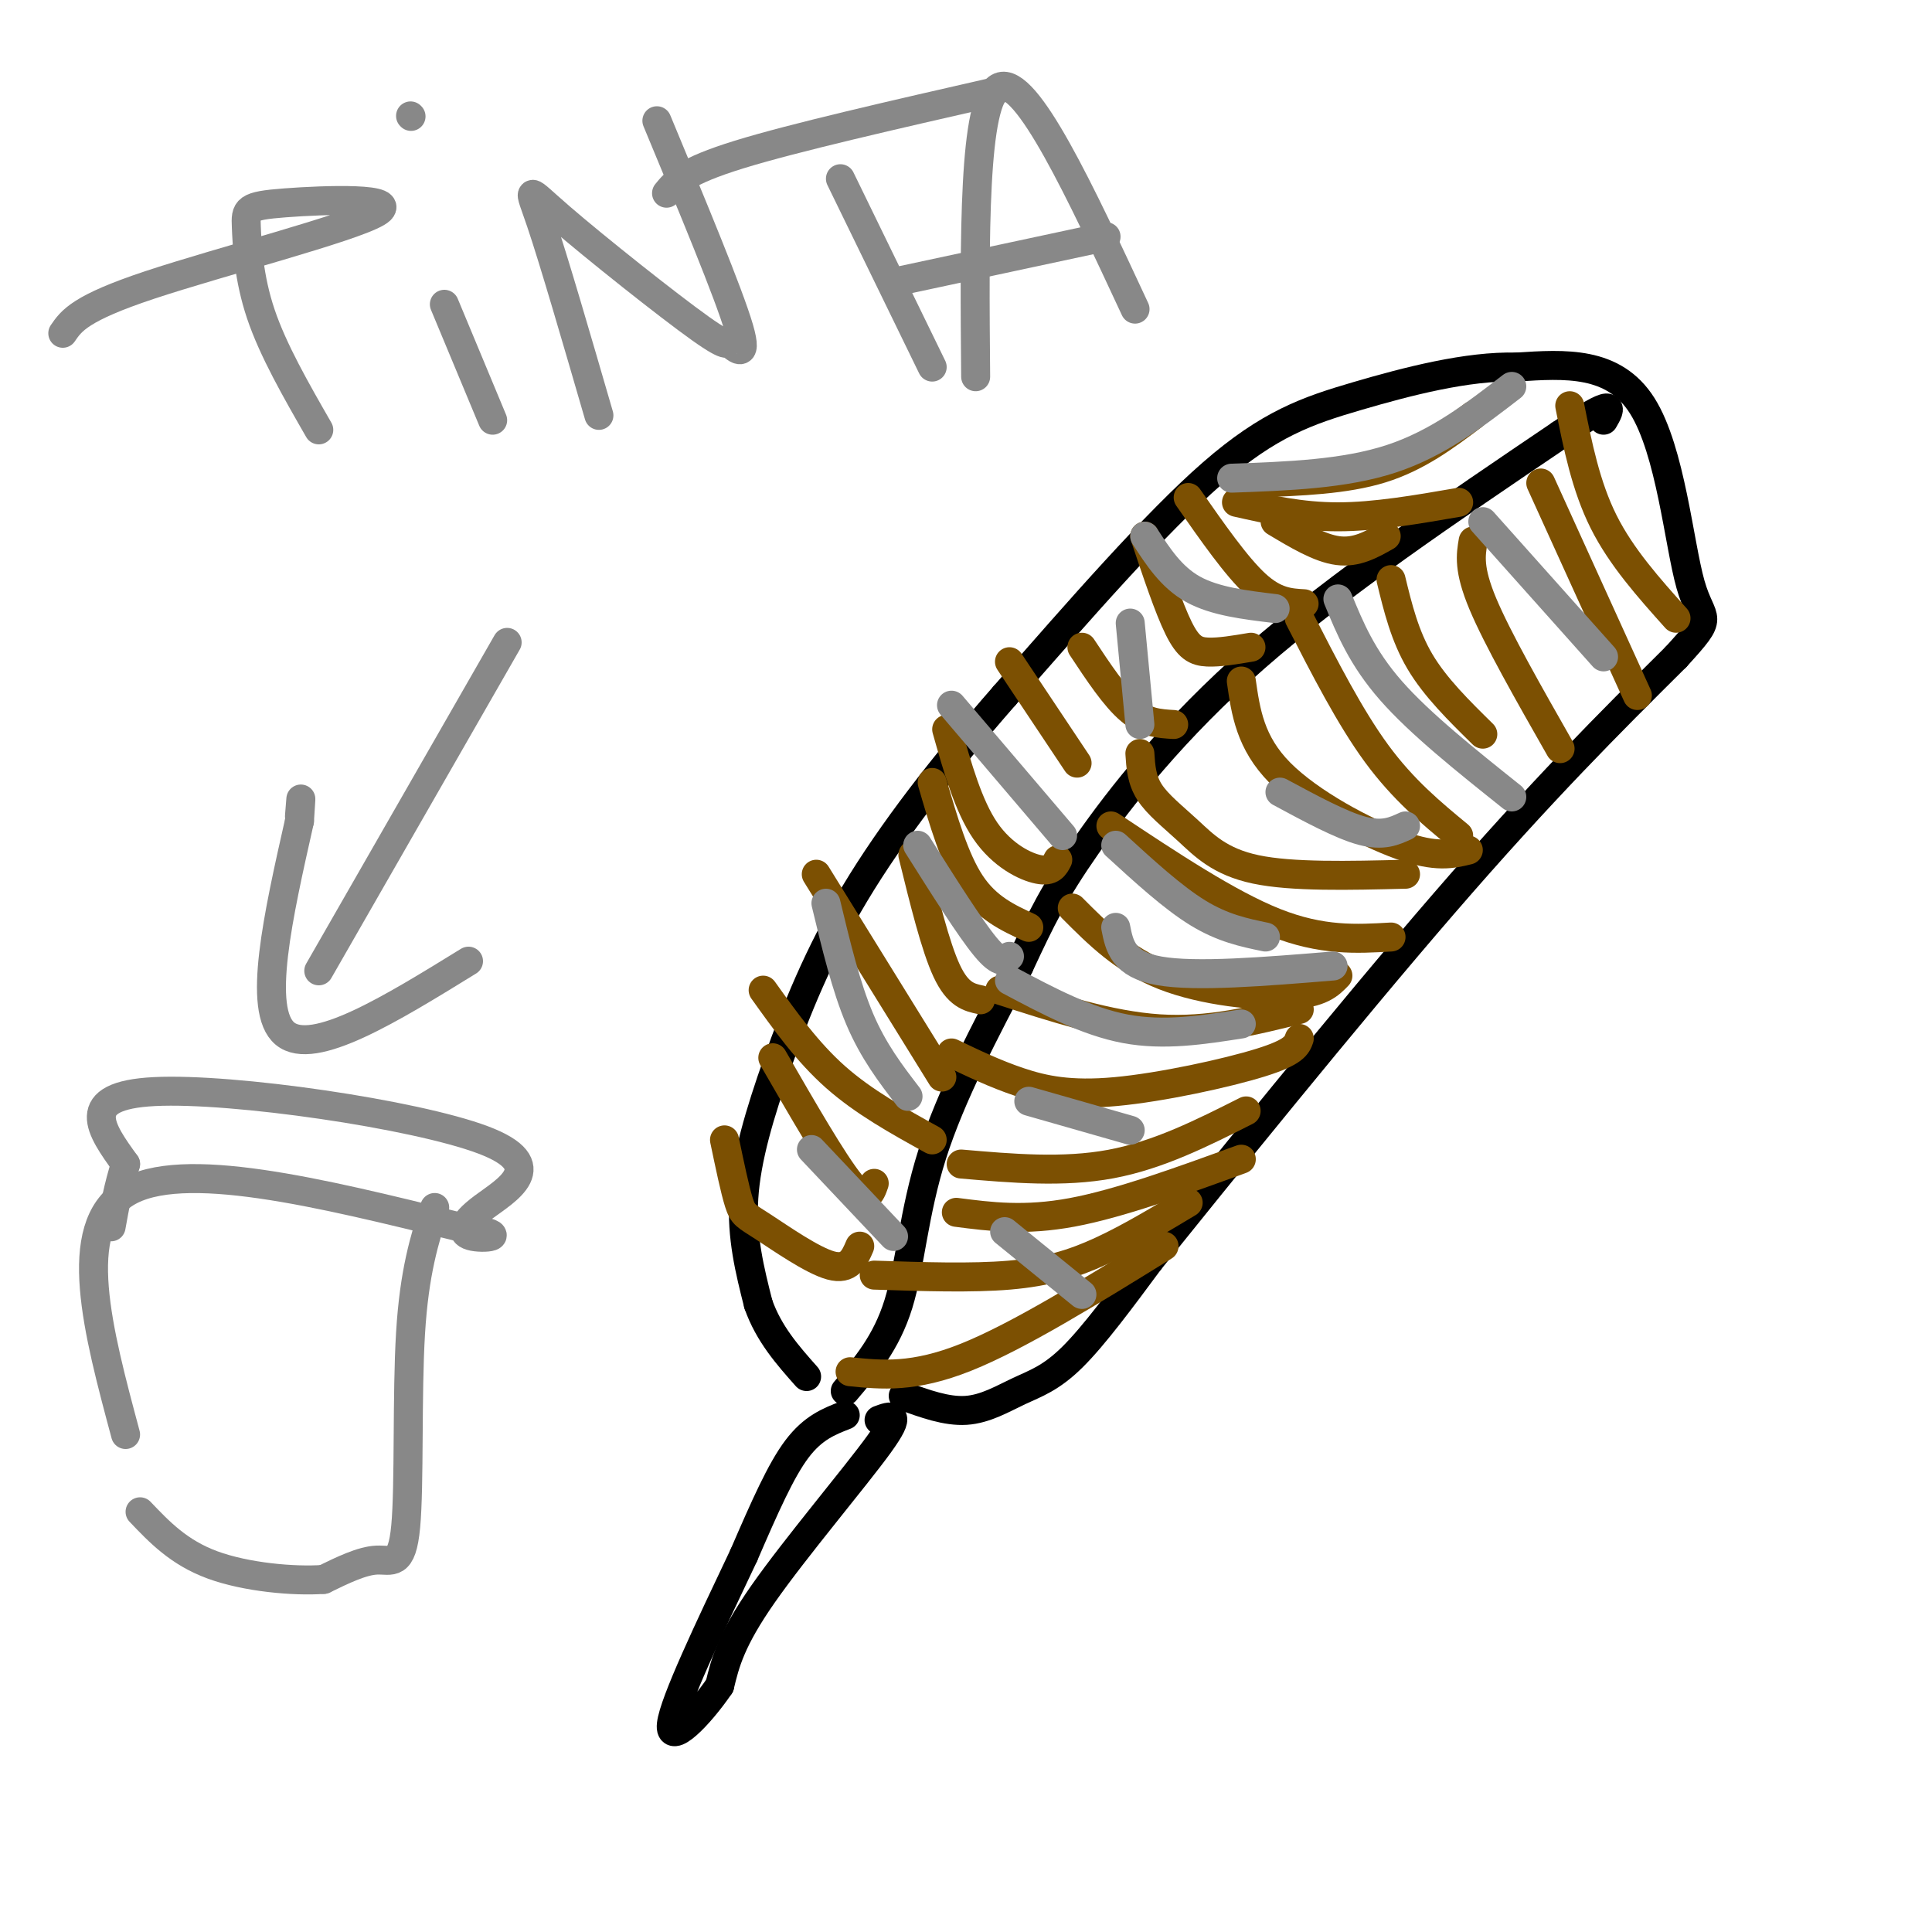 <svg viewBox='0 0 400 400' version='1.1' xmlns='http://www.w3.org/2000/svg' xmlns:xlink='http://www.w3.org/1999/xlink'><g fill='none' stroke='rgb(0,0,0)' stroke-width='6' stroke-linecap='round' stroke-linejoin='round'><path d='M182,294c2.467,-0.911 4.933,-1.822 0,5c-4.933,6.822 -17.267,21.378 -24,31c-6.733,9.622 -7.867,14.311 -9,19'/><path d='M149,349c-4.289,6.289 -10.511,12.511 -10,8c0.511,-4.511 7.756,-19.756 15,-35'/><path d='M154,322c4.333,-10.022 7.667,-17.578 11,-22c3.333,-4.422 6.667,-5.711 10,-7'/><path d='M175,288c4.267,-5.022 8.533,-10.044 11,-18c2.467,-7.956 3.133,-18.844 7,-31c3.867,-12.156 10.933,-25.578 18,-39'/><path d='M211,200c4.619,-9.917 7.167,-15.208 14,-25c6.833,-9.792 17.952,-24.083 35,-39c17.048,-14.917 40.024,-30.458 63,-46'/><path d='M323,90c12.000,-8.167 10.500,-5.583 9,-3'/><path d='M187,289c4.482,1.631 8.964,3.262 13,3c4.036,-0.262 7.625,-2.417 11,-4c3.375,-1.583 6.536,-2.595 11,-7c4.464,-4.405 10.232,-12.202 16,-20'/><path d='M238,261c13.911,-17.289 40.689,-50.511 61,-74c20.311,-23.489 34.156,-37.244 48,-51'/><path d='M347,136c8.393,-9.179 5.375,-6.625 3,-15c-2.375,-8.375 -4.107,-27.679 -10,-37c-5.893,-9.321 -15.946,-8.661 -26,-8'/><path d='M314,76c-10.214,-0.286 -22.750,3.000 -33,6c-10.250,3.000 -18.214,5.714 -30,16c-11.786,10.286 -27.393,28.143 -43,46'/><path d='M208,144c-12.825,14.657 -23.386,28.300 -31,41c-7.614,12.700 -12.281,24.458 -16,35c-3.719,10.542 -6.491,19.869 -7,28c-0.509,8.131 1.246,15.065 3,22'/><path d='M157,270c2.167,6.167 6.083,10.583 10,15'/></g>
<g fill='none' stroke='rgb(124,80,2)' stroke-width='6' stroke-linecap='round' stroke-linejoin='round'><path d='M241,258c-15.083,9.333 -30.167,18.667 -41,23c-10.833,4.333 -17.417,3.667 -24,3'/><path d='M246,249c-6.111,3.667 -12.222,7.333 -18,10c-5.778,2.667 -11.222,4.333 -19,5c-7.778,0.667 -17.889,0.333 -28,0'/><path d='M257,240c-12.583,4.583 -25.167,9.167 -35,11c-9.833,1.833 -16.917,0.917 -24,0'/><path d='M258,230c-9.083,4.583 -18.167,9.167 -28,11c-9.833,1.833 -20.417,0.917 -31,0'/><path d='M269,215c-0.500,1.411 -1.000,2.821 -8,5c-7.000,2.179 -20.500,5.125 -30,6c-9.500,0.875 -15.000,-0.321 -20,-2c-5.000,-1.679 -9.500,-3.839 -14,-6'/><path d='M269,209c-9.333,2.333 -18.667,4.667 -29,4c-10.333,-0.667 -21.667,-4.333 -33,-8'/><path d='M277,202c-1.756,1.822 -3.511,3.644 -10,4c-6.489,0.356 -17.711,-0.756 -26,-4c-8.289,-3.244 -13.644,-8.622 -19,-14'/><path d='M288,194c-7.167,0.417 -14.333,0.833 -24,-3c-9.667,-3.833 -21.833,-11.917 -34,-20'/><path d='M291,181c-11.744,0.292 -23.488,0.583 -31,-1c-7.512,-1.583 -10.792,-5.042 -14,-8c-3.208,-2.958 -6.345,-5.417 -8,-8c-1.655,-2.583 -1.827,-5.292 -2,-8'/><path d='M304,176c-3.311,0.822 -6.622,1.644 -14,-1c-7.378,-2.644 -18.822,-8.756 -25,-15c-6.178,-6.244 -7.089,-12.622 -8,-19'/><path d='M302,173c-5.750,-4.750 -11.500,-9.500 -17,-17c-5.500,-7.500 -10.750,-17.750 -16,-28'/><path d='M307,152c-4.917,-4.833 -9.833,-9.667 -13,-15c-3.167,-5.333 -4.583,-11.167 -6,-17'/><path d='M323,155c-6.500,-11.417 -13.000,-22.833 -16,-30c-3.000,-7.167 -2.500,-10.083 -2,-13'/><path d='M339,144c0.000,0.000 -20.000,-44.000 -20,-44'/><path d='M178,258c-1.083,2.524 -2.167,5.048 -6,4c-3.833,-1.048 -10.417,-5.667 -14,-8c-3.583,-2.333 -4.167,-2.381 -5,-5c-0.833,-2.619 -1.917,-7.810 -3,-13'/><path d='M181,245c-0.750,2.167 -1.500,4.333 -5,0c-3.500,-4.333 -9.750,-15.167 -16,-26'/><path d='M193,236c-7.083,-3.917 -14.167,-7.833 -20,-13c-5.833,-5.167 -10.417,-11.583 -15,-18'/><path d='M195,223c0.000,0.000 -26.000,-42.000 -26,-42'/><path d='M203,207c-2.333,-0.500 -4.667,-1.000 -7,-6c-2.333,-5.000 -4.667,-14.500 -7,-24'/><path d='M213,192c-4.333,-2.000 -8.667,-4.000 -12,-9c-3.333,-5.000 -5.667,-13.000 -8,-21'/><path d='M219,178c-0.644,1.267 -1.289,2.533 -4,2c-2.711,-0.533 -7.489,-2.867 -11,-8c-3.511,-5.133 -5.756,-13.067 -8,-21'/><path d='M223,158c0.000,0.000 -14.000,-21.000 -14,-21'/><path d='M243,150c-2.917,-0.167 -5.833,-0.333 -9,-3c-3.167,-2.667 -6.583,-7.833 -10,-13'/><path d='M259,134c-3.289,0.556 -6.578,1.111 -9,1c-2.422,-0.111 -3.978,-0.889 -6,-5c-2.022,-4.111 -4.511,-11.556 -7,-19'/><path d='M270,125c-3.000,-0.167 -6.000,-0.333 -10,-4c-4.000,-3.667 -9.000,-10.833 -14,-18'/><path d='M287,111c-3.083,1.750 -6.167,3.500 -10,3c-3.833,-0.500 -8.417,-3.250 -13,-6'/><path d='M302,104c-8.667,1.500 -17.333,3.000 -25,3c-7.667,0.000 -14.333,-1.500 -21,-3'/><path d='M305,86c-5.750,4.333 -11.500,8.667 -19,11c-7.500,2.333 -16.750,2.667 -26,3'/><path d='M347,128c-5.667,-6.333 -11.333,-12.667 -15,-20c-3.667,-7.333 -5.333,-15.667 -7,-24'/></g>
<g fill='none' stroke='rgb(136,136,136)' stroke-width='6' stroke-linecap='round' stroke-linejoin='round'><path d='M276,200c-14.250,1.167 -28.500,2.333 -36,1c-7.500,-1.333 -8.250,-5.167 -9,-9'/><path d='M257,212c-8.000,1.250 -16.000,2.500 -24,1c-8.000,-1.500 -16.000,-5.750 -24,-10'/><path d='M234,234c0.000,0.000 -21.000,-6.000 -21,-6'/><path d='M224,268c0.000,0.000 -16.000,-13.000 -16,-13'/><path d='M185,256c0.000,0.000 -17.000,-18.000 -17,-18'/><path d='M188,227c-3.583,-4.667 -7.167,-9.333 -10,-16c-2.833,-6.667 -4.917,-15.333 -7,-24'/><path d='M209,198c-0.917,0.917 -1.833,1.833 -5,-2c-3.167,-3.833 -8.583,-12.417 -14,-21'/><path d='M236,150c0.000,0.000 -2.000,-21.000 -2,-21'/><path d='M220,173c0.000,0.000 -23.000,-27.000 -23,-27'/><path d='M291,171c-2.333,1.083 -4.667,2.167 -9,1c-4.333,-1.167 -10.667,-4.583 -17,-8'/><path d='M313,165c-9.500,-7.583 -19.000,-15.167 -25,-22c-6.000,-6.833 -8.500,-12.917 -11,-19'/><path d='M332,136c0.000,0.000 -25.000,-28.000 -25,-28'/><path d='M313,80c-7.667,5.917 -15.333,11.833 -25,15c-9.667,3.167 -21.333,3.583 -33,4'/><path d='M264,126c-6.250,-0.750 -12.500,-1.500 -17,-4c-4.500,-2.500 -7.250,-6.750 -10,-11'/><path d='M262,194c-4.417,-0.917 -8.833,-1.833 -14,-5c-5.167,-3.167 -11.083,-8.583 -17,-14'/><path d='M90,250c-2.113,6.649 -4.226,13.298 -5,26c-0.774,12.702 -0.208,31.458 -1,40c-0.792,8.542 -2.940,6.869 -6,7c-3.060,0.131 -7.030,2.065 -11,4'/><path d='M67,327c-6.156,0.444 -16.044,-0.444 -23,-3c-6.956,-2.556 -10.978,-6.778 -15,-11'/><path d='M26,297c-5.750,-21.417 -11.500,-42.833 0,-50c11.500,-7.167 40.250,-0.083 69,7'/><path d='M95,254c11.518,1.728 5.813,2.549 3,2c-2.813,-0.549 -2.733,-2.467 2,-6c4.733,-3.533 14.121,-8.682 0,-14c-14.121,-5.318 -51.749,-10.805 -68,-10c-16.251,0.805 -11.126,7.903 -6,15'/><path d='M26,241c-1.500,4.667 -2.250,8.833 -3,13'/><path d='M66,89c-4.736,-8.245 -9.473,-16.491 -12,-24c-2.527,-7.509 -2.846,-14.283 -3,-18c-0.154,-3.717 -0.144,-4.378 8,-5c8.144,-0.622 24.424,-1.206 19,2c-5.424,3.206 -32.550,10.202 -47,15c-14.450,4.798 -16.225,7.399 -18,10'/><path d='M102,87c0.000,0.000 -10.000,-24.000 -10,-24'/><path d='M85,24c0.000,0.000 0.100,0.100 0.1,0.1'/><path d='M124,86c-4.682,-16.107 -9.364,-32.215 -12,-40c-2.636,-7.785 -3.226,-7.249 4,-1c7.226,6.249 22.267,18.211 29,23c6.733,4.789 5.159,2.405 6,3c0.841,0.595 4.097,4.170 2,-3c-2.097,-7.170 -9.549,-25.085 -17,-43'/><path d='M193,76c0.000,0.000 -19.000,-39.000 -19,-39'/><path d='M206,19c-20.833,4.750 -41.667,9.500 -53,13c-11.333,3.500 -13.167,5.750 -15,8'/><path d='M235,64c-11.250,-24.167 -22.500,-48.333 -28,-46c-5.500,2.333 -5.250,31.167 -5,60'/><path d='M229,49c0.000,0.000 -42.000,9.000 -42,9'/><path d='M105,133c0.000,0.000 -39.000,68.000 -39,68'/><path d='M97,199c-16.083,9.917 -32.167,19.833 -38,15c-5.833,-4.833 -1.417,-24.417 3,-44'/><path d='M62,170c0.500,-7.500 0.250,-4.250 0,-1'/></g>
</svg>